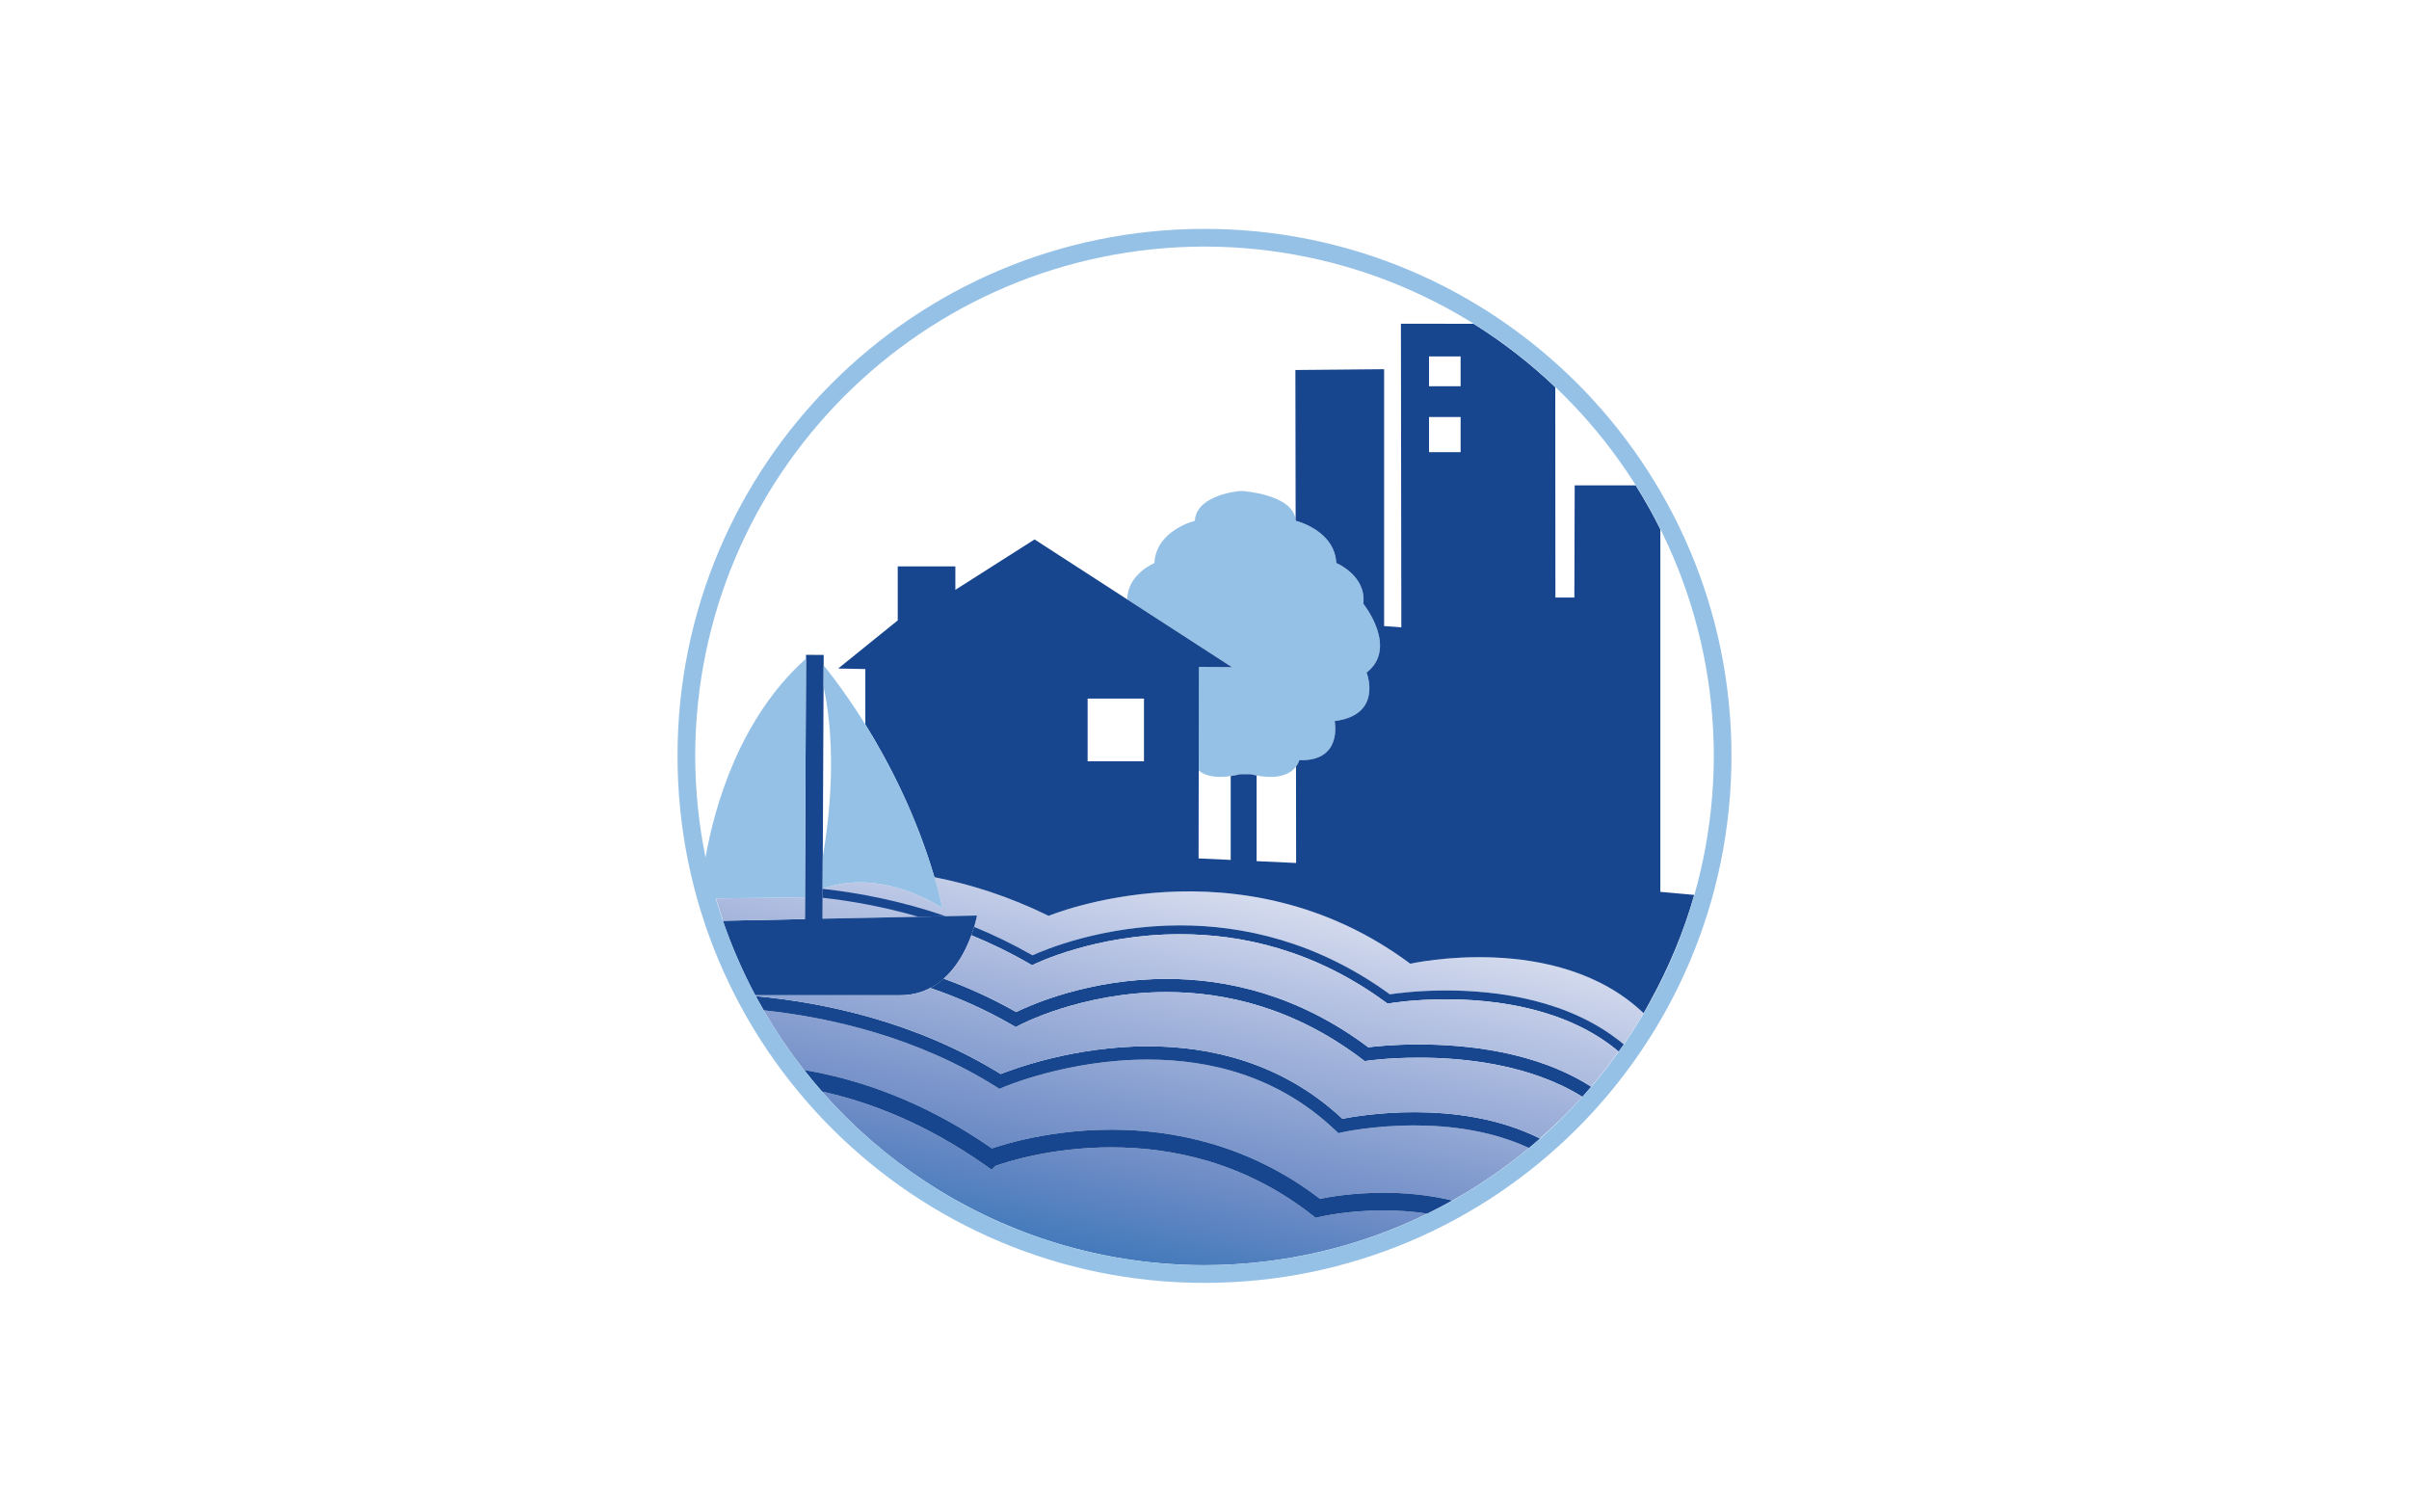<?xml version="1.0" encoding="utf-8"?>
<!-- Generator: Adobe Illustrator 14.0.0, SVG Export Plug-In . SVG Version: 6.00 Build 43363)  -->
<!DOCTYPE svg PUBLIC "-//W3C//DTD SVG 1.1//EN" "http://www.w3.org/Graphics/SVG/1.1/DTD/svg11.dtd">
<svg version="1.1" id="Layer_1" xmlns="http://www.w3.org/2000/svg" xmlns:xlink="http://www.w3.org/1999/xlink" x="0px" y="0px"
	 width="800px" height="502px" viewBox="0 0 800 502" enable-background="new 0 0 800 502" xml:space="preserve">
<rect fill="#FFFFFF" width="800" height="502"/>
<g>
	<g>
		<defs>
			<path id="SVGID_1_" d="M273.143,305.079l51.304-1.069c0,0-0.272,1.51-0.945,3.757c6.433,2.643,12.928,5.759,19.384,9.459
				c3.854-1.766,23.141-9.932,49.029-9.939c20.537,0,45.312,5.182,69.629,22.9c2.067-0.305,9.172-1.29,18.72-1.307
				c16.732,0.032,41.091,2.977,58.952,17.906c2.323-3.372,4.502-6.832,6.585-10.36c-28.708-27.41-77.456-16.413-77.456-16.413
				c-56.814-42.264-120.1-15.895-120.1-15.895c-13.161-6.465-25.969-10.489-37.951-12.836c0.993,3.388,1.938,6.824,2.755,10.377
				c0,0-19.592-13.789-39.856-6.549l0.023-6.396L273.143,305.079z"/>
		</defs>
		<clipPath id="SVGID_2_">
			<use xlink:href="#SVGID_1_"  overflow="visible"/>
		</clipPath>
		
			<linearGradient id="SVGID_3_" gradientUnits="userSpaceOnUse" x1="14.007" y1="568.024" x2="22.206" y2="568.024" gradientTransform="matrix(-5.542 25.813 25.813 5.542 -14163.818 -3251.513)">
			<stop  offset="0" style="stop-color:#FFFFFF"/>
			<stop  offset="0.106" style="stop-color:#E7EAF5"/>
			<stop  offset="0.321" style="stop-color:#B4C1E2"/>
			<stop  offset="0.626" style="stop-color:#6E8CC6"/>
			<stop  offset="1" style="stop-color:#005DAA"/>
		</linearGradient>
		<polygon clip-path="url(#SVGID_2_)" fill="url(#SVGID_3_)" points="559.961,280.789 533.785,402.739 258.974,343.743 
			285.158,221.792 		"/>
	</g>
	<g>
		<path fill="#96C1E6" d="M452.732,200.478c1.098-9.36-8.963-13.517-8.963-13.517c-0.537-10.909-13.425-14.017-13.425-14.017
			c0-0.176-0.063-0.32-0.088-0.493c-1.161-8.366-17.678-9.408-17.678-9.408h-0.705c0,0-14.546,1.058-15.099,9.9
			c0,0-12.84,3.108-13.416,14.017c0,0-8.987,3.729-9.004,12.079l34.756,22.5l-10.975-0.092l-0.063,34.451
			c1.851,1.47,5.078,2.64,10.629,1.806c0.993-0.148,2.026-0.336,3.172-0.625h3.389c0.729,0.181,1.386,0.305,2.042,0.434
			c8.01,1.51,11.559-0.934,13.072-2.936c0.873-1.166,1.09-2.163,1.09-2.163c14.562,0.532,11.766-12.976,11.766-12.976
			c16.188-2.079,10.598-16.097,10.598-16.097C464.467,215.028,452.732,200.478,452.732,200.478"/>
	</g>
	<g>
		<defs>
			<path id="SVGID_4_" d="M508.729,380.388c0.08-0.064,0.16-0.132,0.225-0.188C508.89,380.256,508.81,380.323,508.729,380.388
				 M508.954,380.2c0.833-0.705,1.65-1.418,2.467-2.139c-0.023-0.009-0.048-0.017-0.072-0.033
				C510.54,378.741,509.771,379.495,508.954,380.2"/>
		</defs>
		<clipPath id="SVGID_5_">
			<use xlink:href="#SVGID_4_"  overflow="visible"/>
		</clipPath>
		
			<linearGradient id="SVGID_6_" gradientUnits="userSpaceOnUse" x1="13.979" y1="571.764" x2="22.238" y2="571.764" gradientTransform="matrix(-5.542 25.813 25.813 5.542 -14150.428 -3248.638)">
			<stop  offset="0" style="stop-color:#FFFFFF"/>
			<stop  offset="0.106" style="stop-color:#E7EAF5"/>
			<stop  offset="0.321" style="stop-color:#B4C1E2"/>
			<stop  offset="0.626" style="stop-color:#6E8CC6"/>
			<stop  offset="1" style="stop-color:#005DAA"/>
		</linearGradient>
		<polygon clip-path="url(#SVGID_5_)" fill="url(#SVGID_6_)" points="511.901,378.134 511.309,380.94 508.249,380.288 
			508.85,377.476 		"/>
	</g>
	<g>
		<defs>
			<path id="SVGID_7_" d="M236.321,293.48c0.137,0.517,0.305,1.018,0.457,1.534c-0.152-0.509-0.257-1.033-0.385-1.542
				L236.321,293.48z"/>
		</defs>
		<clipPath id="SVGID_8_">
			<use xlink:href="#SVGID_7_"  overflow="visible"/>
		</clipPath>
		
			<linearGradient id="SVGID_9_" gradientUnits="userSpaceOnUse" x1="13.98" y1="562.277" x2="22.247" y2="562.277" gradientTransform="matrix(-5.542 25.813 25.813 5.542 -14184.443 -3255.95)">
			<stop  offset="0" style="stop-color:#FFFFFF"/>
			<stop  offset="0.106" style="stop-color:#E7EAF5"/>
			<stop  offset="0.321" style="stop-color:#B4C1E2"/>
			<stop  offset="0.626" style="stop-color:#6E8CC6"/>
			<stop  offset="1" style="stop-color:#005DAA"/>
		</linearGradient>
		<polygon clip-path="url(#SVGID_8_)" fill="url(#SVGID_9_)" points="237.091,293.54 236.754,295.106 236.009,294.946 
			236.346,293.38 		"/>
	</g>
	<g>
		<defs>
			<path id="SVGID_10_" d="M546.528,335.181L546.528,335.181c0.537-0.93,1.113-1.822,1.626-2.764l-0.064-0.076
				C547.562,333.286,547.081,334.251,546.528,335.181"/>
		</defs>
		<clipPath id="SVGID_11_">
			<use xlink:href="#SVGID_10_"  overflow="visible"/>
		</clipPath>
		
			<linearGradient id="SVGID_12_" gradientUnits="userSpaceOnUse" x1="14.028" y1="572.658" x2="22.128" y2="572.658" gradientTransform="matrix(-5.542 25.813 25.813 5.542 -14147.225 -3247.95)">
			<stop  offset="0" style="stop-color:#FFFFFF"/>
			<stop  offset="0.106" style="stop-color:#E7EAF5"/>
			<stop  offset="0.321" style="stop-color:#B4C1E2"/>
			<stop  offset="0.626" style="stop-color:#6E8CC6"/>
			<stop  offset="1" style="stop-color:#005DAA"/>
		</linearGradient>
		<polygon clip-path="url(#SVGID_11_)" fill="url(#SVGID_12_)" points="548.747,332.465 548.09,335.513 545.943,335.056 
			546.601,332.004 		"/>
	</g>
	<g>
		<defs>
			<path id="SVGID_13_" d="M525.919,363.747c0.097-0.115,0.192-0.221,0.288-0.328C526.111,363.526,526.016,363.632,525.919,363.747
				 M526.207,363.419c0.737-0.846,1.475-1.706,2.219-2.559c-0.016-0.017-0.031-0.024-0.056-0.024
				C527.649,361.688,526.944,362.573,526.207,363.419"/>
		</defs>
		<clipPath id="SVGID_14_">
			<use xlink:href="#SVGID_13_"  overflow="visible"/>
		</clipPath>
		
			<linearGradient id="SVGID_15_" gradientUnits="userSpaceOnUse" x1="14.011" y1="572.202" x2="22.198" y2="572.202" gradientTransform="matrix(-5.542 25.813 25.813 5.542 -14148.865 -3248.31)">
			<stop  offset="0" style="stop-color:#FFFFFF"/>
			<stop  offset="0.106" style="stop-color:#E7EAF5"/>
			<stop  offset="0.321" style="stop-color:#B4C1E2"/>
			<stop  offset="0.626" style="stop-color:#6E8CC6"/>
			<stop  offset="1" style="stop-color:#005DAA"/>
		</linearGradient>
		<polygon clip-path="url(#SVGID_14_)" fill="url(#SVGID_15_)" points="529.027,360.964 528.314,364.26 525.326,363.619 
			526.031,360.323 		"/>
	</g>
	<g>
		<defs>
			<path id="SVGID_16_" d="M538.398,348.008c0.288-0.393,0.576-0.789,0.849-1.197c-0.016,0-0.032-0.017-0.032-0.024
				C538.927,347.187,538.679,347.615,538.398,348.008"/>
		</defs>
		<clipPath id="SVGID_17_">
			<use xlink:href="#SVGID_16_"  overflow="visible"/>
		</clipPath>
		
			<linearGradient id="SVGID_18_" gradientUnits="userSpaceOnUse" x1="14" y1="572.477" x2="22.231" y2="572.477" gradientTransform="matrix(-5.542 25.813 25.813 5.542 -14147.881 -3248.091)">
			<stop  offset="0" style="stop-color:#FFFFFF"/>
			<stop  offset="0.106" style="stop-color:#E7EAF5"/>
			<stop  offset="0.321" style="stop-color:#B4C1E2"/>
			<stop  offset="0.626" style="stop-color:#6E8CC6"/>
			<stop  offset="1" style="stop-color:#005DAA"/>
		</linearGradient>
		<polygon clip-path="url(#SVGID_17_)" fill="url(#SVGID_18_)" points="539.496,346.839 539.207,348.181 538.143,347.952 
			538.431,346.61 		"/>
	</g>
	<g>
		<path fill="#17468F" d="M545.832,336.458c0.248-0.417,0.464-0.861,0.704-1.277c-0.24,0.416-0.496,0.824-0.736,1.245
			C545.815,336.434,545.815,336.45,545.832,336.458"/>
		<path fill="#17468F" d="M236.858,295.343c0,0,0,0,0.016,0c-0.032-0.111-0.063-0.221-0.104-0.328
			C236.794,295.122,236.826,295.239,236.858,295.343"/>
		<path fill="#17468F" d="M551.383,296.151V175.763c-2.491-5.014-5.247-9.884-8.202-14.594h-20.241l-0.112,37.254h-6.296
			l-0.048-69.854c-8.298-7.89-17.365-14.955-27.122-21.05l-24.133-0.024l0.136,100.813l-5.719-0.425v-85.285l-29.461,0.269
			l0.08,49.589c0.017,0.168,0.072,0.313,0.089,0.485c0,0,12.871,3.112,13.416,14.017c0,0,10.061,4.161,8.971,13.517
			c0,0,11.727,14.562,1.09,22.868c0,0,5.591,14.018-10.605,16.101c0,0,2.804,13.504-11.758,12.968c0,0-0.209,1.009-1.082,2.167
			l0.04,31.986l-13.12-0.612v-28.438c-0.656-0.121-1.321-0.253-2.034-0.434h-3.396c-1.138,0.285-2.179,0.473-3.172,0.621v27.847
			l-10.669-0.501l0.048-29.14l0.064-34.458l10.974,0.092l-34.771-22.5l-30.773-19.92l-26.313,16.736v-7.79h-19.136v17.946
			l-19.776,15.976l9.019,0.172v18.407c7.882,12.703,16.854,30.102,22.925,50.715c11.982,2.347,24.79,6.371,37.951,12.836
			c0,0,63.285-26.369,120.1,15.895c0,0,48.748-10.988,77.456,16.413c0.24-0.417,0.496-0.829,0.736-1.245
			c0.545-0.938,1.025-1.895,1.554-2.848c6.072-11.038,11.022-22.793,14.547-35.172L551.383,296.151z M379.898,238.509v14.281
			h-18.711v-20.801h11.679h7.032V238.509z M485.053,150.14H474.56v-11.662h10.493V150.14z M485.053,128.265H474.56v-9.916h10.493
			V128.265z"/>
		<path fill="#17468F" d="M243.274,314.358c0.473,1.149,0.953,2.291,1.441,3.432c-0.488-1.133-0.953-2.29-1.409-3.432H243.274z"/>
		<path fill="#17468F" d="M245.093,318.696h0.016c-0.032-0.057-0.064-0.104-0.08-0.164
			C245.044,318.592,245.076,318.64,245.093,318.696"/>
		<path fill="#17468F" d="M304.967,304.414l9.059-0.188c-14.674-5.046-28.707-7.733-40.834-9.07l-0.017,2.951
			C282.787,299.18,293.601,301.11,304.967,304.414"/>
	</g>
	<g>
		<defs>
			<path id="SVGID_19_" d="M474.352,402.831c1.698-0.836,3.38-1.697,5.046-2.582C477.731,401.134,476.05,401.995,474.352,402.831
				 M479.397,400.249c0.248-0.141,0.505-0.281,0.753-0.413C479.902,399.968,479.646,400.108,479.397,400.249 M251.132,331.087
				c28.563,52.953,84.473,88.926,148.864,89.034c26.568-0.04,51.663-6.208,74.003-17.117c-5.063-0.765-9.98-1.069-14.466-1.069
				c-12.384-0.008-21.202,2.135-21.227,2.143l-1.386,0.328l-1.113-0.877c-22.684-17.781-46.985-22.539-66.69-22.539
				c-20.265-0.009-35.548,5.086-38.527,6.175l-1.289,1.278l-2.011-1.426c-19.849-14.025-38.68-21.095-54.308-24.566
				c-2.05-2.319-4.021-4.706-5.943-7.146c17.27,2.88,39.201,9.952,62.381,26.036c0.457-0.148,1.01-0.344,1.65-0.549
				c2.035-0.633,4.918-1.485,8.555-2.314c7.297-1.689,17.55-3.355,29.492-3.355c20.297,0,45.616,4.881,69.214,22.951
				c3.1-0.633,11.046-2.01,21.202-2.01c6.816,0,14.706,0.648,22.788,2.575c-0.713,0.4-1.45,0.805-2.171,1.197
				c9.836-5.314,19.063-11.563,27.618-18.636c-12.503-5.822-26.473-7.496-38.063-7.488c-13.889,0-24.077,2.307-24.109,2.322
				l-1.146,0.261l-0.856-0.829c-19.208-18.379-42.204-23.621-62.397-23.621c-26.753-0.016-48.171,9.243-48.212,9.287l-1.064,0.449
				l-0.978-0.613c-26.393-16.62-55.236-23.116-77.327-25.487C252.766,334.022,251.933,332.573,251.132,331.087z"/>
		</defs>
		<clipPath id="SVGID_20_">
			<use xlink:href="#SVGID_19_"  overflow="visible"/>
		</clipPath>
		
			<linearGradient id="SVGID_21_" gradientUnits="userSpaceOnUse" x1="14.005" y1="567.51" x2="22.206" y2="567.51" gradientTransform="matrix(-5.542 25.813 25.813 5.542 -14166.24 -3252.029)">
			<stop  offset="0" style="stop-color:#FFFFFF"/>
			<stop  offset="0.106" style="stop-color:#E7EAF5"/>
			<stop  offset="0.321" style="stop-color:#B4C1E2"/>
			<stop  offset="0.626" style="stop-color:#6E8CC6"/>
			<stop  offset="1" style="stop-color:#005DAA"/>
		</linearGradient>
		<polygon clip-path="url(#SVGID_20_)" fill="url(#SVGID_21_)" points="526.031,335.008 496.459,472.79 232.854,416.196 
			262.434,278.418 		"/>
	</g>
	<g>
		<path fill="#17468F" d="M250.955,330.778c0.064,0.108,0.112,0.197,0.177,0.305c-0.064-0.1-0.112-0.196-0.16-0.305H250.955z"/>
		<path fill="#17468F" d="M507.784,381.209c0.321-0.261,0.633-0.549,0.945-0.817c-0.32,0.269-0.648,0.541-0.977,0.809
			C507.769,381.2,507.776,381.209,507.784,381.209"/>
		<path fill="#17468F" d="M469.705,369.31c-11.63,0.009-20.777,1.574-23.909,2.184c-20.04-18.719-43.966-24.066-64.6-24.059
			c-24.238,0.017-44.103,7.318-48.876,9.204c-28.195-17.43-58.721-23.753-81.349-25.86c0.048,0.104,0.104,0.205,0.16,0.305
			c0.801,1.482,1.634,2.943,2.483,4.401c22.083,2.371,50.942,8.858,77.327,25.483l0.978,0.617l1.064-0.461
			c0.041-0.032,21.459-9.299,48.212-9.275c20.193,0,43.182,5.242,62.397,23.621l0.864,0.821l1.138-0.265
			c0.032-0.008,10.221-2.311,24.109-2.311c11.583-0.008,25.552,1.666,38.048,7.489c0.328-0.28,0.656-0.541,0.977-0.813
			c0.897-0.769,1.794-1.55,2.691-2.33C497.628,371.124,482.185,369.326,469.705,369.31"/>
		<path fill="#17468F" d="M474.023,403.004c0.104-0.06,0.216-0.124,0.328-0.173c-0.112,0.057-0.225,0.113-0.345,0.173H474.023z"/>
		<path fill="#17468F" d="M459.533,396.067c-10.156,0-18.103,1.377-21.194,2.006c-23.613-18.074-48.925-22.947-69.222-22.947
			c-11.95,0-22.195,1.666-29.492,3.348c-3.637,0.837-6.536,1.686-8.555,2.318c-0.641,0.205-1.193,0.393-1.65,0.549
			c-23.172-16.092-45.111-23.152-62.372-26.031c1.914,2.435,3.885,4.821,5.935,7.145c15.628,3.46,34.459,10.537,54.308,24.559
			l2.019,1.434l1.281-1.278c2.979-1.101,18.263-6.188,38.527-6.179c19.705,0,44.007,4.758,66.69,22.539l1.113,0.877l1.386-0.328
			c0.032-0.008,8.843-2.146,21.227-2.139c4.485,0,9.396,0.305,14.466,1.065c0.12-0.056,0.24-0.112,0.353-0.173
			c2.691-1.329,5.351-2.73,7.97-4.188C474.239,396.704,466.357,396.067,459.533,396.067"/>
		<path fill="#17468F" d="M525.919,363.743c-0.145,0.156-0.28,0.32-0.433,0.477c0.016,0,0.016,0,0.016,0
			C525.646,364.063,525.774,363.899,525.919,363.743"/>
		<path fill="#17468F" d="M528.418,360.856c-18.415-11.795-41.596-14.01-57.207-14.042c-8.346,0-14.562,0.665-16.82,0.945
			c-23.301-17.481-47.034-22.72-66.946-22.704c-25.792,0-45.265,8.687-49.998,10.998c-8.01-4.563-16.107-8.203-24.062-11.098
			c-1.338,1.181-2.787,2.254-4.43,3.123c9.012,3.084,18.238,7.098,27.322,12.379l1.057,0.613l1.09-0.58
			c0.016-0.017,5.046-2.725,13.744-5.504c8.731-2.763,21.034-5.555,35.276-5.555c19.359,0.017,42.3,5.103,65.008,22.368l0.737,0.561
			l0.929-0.124c0,0,6.873-1.025,17.093-1.01c15.075-0.039,37.11,2.271,54.275,12.992c0.152-0.156,0.288-0.32,0.433-0.477
			C526.76,362.794,527.585,361.825,528.418,360.856"/>
		<path fill="#17468F" d="M342.749,320.538l0.705-0.345c0.048-0.028,20.217-9.992,48.46-9.968c20.217,0,44.471,5.094,68.388,22.68
			l0.497,0.377l0.625-0.104c0.016-0.021,7.705-1.354,18.839-1.329c16.5-0.033,40.29,2.999,57.286,17.353
			c0.562-0.793,1.146-1.581,1.698-2.387c-17.861-14.958-42.235-17.902-58.984-17.927c-9.548,0.009-16.661,0.99-18.711,1.286
			c-24.334-17.698-49.085-22.892-69.638-22.892c-25.889,0.008-45.176,8.178-49.029,9.939c-6.456-3.688-12.943-6.816-19.376-9.455
			c-0.256,0.837-0.561,1.77-0.929,2.787c6.488,2.667,13.024,5.831,19.496,9.588L342.749,320.538z"/>
		<path fill="#17468F" d="M245.028,318.532c-0.112-0.245-0.208-0.497-0.313-0.746C244.82,318.035,244.916,318.287,245.028,318.532"
			/>
	</g>
	<g>
		<defs>
			<path id="SVGID_22_" d="M243.635,315.167c-0.048-0.115-0.08-0.224-0.129-0.32C243.555,314.943,243.587,315.052,243.635,315.167"
				/>
		</defs>
		<clipPath id="SVGID_23_">
			<use xlink:href="#SVGID_22_"  overflow="visible"/>
		</clipPath>
		
			<linearGradient id="SVGID_24_" gradientUnits="userSpaceOnUse" x1="13.664" y1="562.65" x2="22.664" y2="562.65" gradientTransform="matrix(-5.542 25.813 25.813 5.542 -14183.1 -3255.654)">
			<stop  offset="0" style="stop-color:#FFFFFF"/>
			<stop  offset="0.106" style="stop-color:#E7EAF5"/>
			<stop  offset="0.321" style="stop-color:#B4C1E2"/>
			<stop  offset="0.626" style="stop-color:#6E8CC6"/>
			<stop  offset="1" style="stop-color:#005DAA"/>
		</linearGradient>
		<polygon clip-path="url(#SVGID_23_)" fill="url(#SVGID_24_)" points="243.698,314.858 243.627,315.191 243.442,315.151 
			243.515,314.823 		"/>
	</g>
	<g>
		<defs>
			<path id="SVGID_25_" d="M267.352,290.093l0.008-0.945L267.352,290.093z"/>
		</defs>
		<clipPath id="SVGID_26_">
			<use xlink:href="#SVGID_25_"  overflow="visible"/>
		</clipPath>
		
			<linearGradient id="SVGID_27_" gradientUnits="userSpaceOnUse" x1="14.066" y1="563.246" x2="22.066" y2="563.246" gradientTransform="matrix(-5.542 25.813 25.813 5.542 -14180.959 -3255.2)">
			<stop  offset="0" style="stop-color:#FFFFFF"/>
			<stop  offset="0.106" style="stop-color:#E7EAF5"/>
			<stop  offset="0.321" style="stop-color:#B4C1E2"/>
			<stop  offset="0.626" style="stop-color:#6E8CC6"/>
			<stop  offset="1" style="stop-color:#005DAA"/>
		</linearGradient>
		<polygon clip-path="url(#SVGID_26_)" fill="url(#SVGID_27_)" points="267.552,289.191 267.359,290.093 267.159,290.048 
			267.352,289.147 		"/>
	</g>
	<g>
		<defs>
			<path id="SVGID_28_" d="M310.196,327.306c0.192-0.123,0.401-0.231,0.577-0.352C310.598,327.074,310.389,327.183,310.196,327.306
				 M310.773,326.954c0.192-0.108,0.377-0.232,0.561-0.356C311.15,326.722,310.966,326.846,310.773,326.954"/>
		</defs>
		<clipPath id="SVGID_29_">
			<use xlink:href="#SVGID_28_"  overflow="visible"/>
		</clipPath>
		
			<linearGradient id="SVGID_30_" gradientUnits="userSpaceOnUse" x1="14.091" y1="564.918" x2="22.091" y2="564.918" gradientTransform="matrix(-5.542 25.813 25.813 5.542 -14174.975 -3253.904)">
			<stop  offset="0" style="stop-color:#FFFFFF"/>
			<stop  offset="0.106" style="stop-color:#E7EAF5"/>
			<stop  offset="0.321" style="stop-color:#B4C1E2"/>
			<stop  offset="0.626" style="stop-color:#6E8CC6"/>
			<stop  offset="1" style="stop-color:#005DAA"/>
		</linearGradient>
		<polygon clip-path="url(#SVGID_29_)" fill="url(#SVGID_30_)" points="311.479,326.63 311.286,327.538 310.053,327.274 
			310.245,326.365 		"/>
	</g>
	<g>
		<path fill="#17468F" d="M273.143,305.071l0.4-87.592l-5.871-0.032l-0.384,87.749l-27.226,0.557
			c2.947,8.578,6.536,16.856,10.749,24.746h48.035c21.01,0,25.592-26.484,25.592-26.484L273.143,305.071z"/>
	</g>
	<g>
		<defs>
			<path id="SVGID_31_" d="M247.223,323.31c-0.16-0.32-0.304-0.645-0.448-0.973C246.919,322.665,247.063,322.989,247.223,323.31"/>
		</defs>
		<clipPath id="SVGID_32_">
			<use xlink:href="#SVGID_31_"  overflow="visible"/>
		</clipPath>
		
			<linearGradient id="SVGID_33_" gradientUnits="userSpaceOnUse" x1="14.054" y1="562.816" x2="22.154" y2="562.816" gradientTransform="matrix(-5.542 25.813 25.813 5.542 -14182.506 -3255.529)">
			<stop  offset="0" style="stop-color:#FFFFFF"/>
			<stop  offset="0.106" style="stop-color:#E7EAF5"/>
			<stop  offset="0.321" style="stop-color:#B4C1E2"/>
			<stop  offset="0.626" style="stop-color:#6E8CC6"/>
			<stop  offset="1" style="stop-color:#005DAA"/>
		</linearGradient>
		<polygon clip-path="url(#SVGID_32_)" fill="url(#SVGID_33_)" points="247.423,322.376 247.207,323.401 246.566,323.27 
			246.79,322.244 		"/>
	</g>
	<g>
		<defs>
			<path id="SVGID_34_" d="M298.854,330.494h-48.027c0.048,0.093,0.097,0.196,0.137,0.288c22.636,2.107,53.161,8.423,81.356,25.853
				c4.773-1.878,24.638-9.176,48.876-9.195c20.634-0.017,44.567,5.343,64.6,24.058c3.132-0.613,12.279-2.171,23.909-2.183
				c12.448,0.012,27.859,1.806,41.644,8.714c4.958-4.349,9.732-8.918,14.138-13.805c-17.157-10.721-39.2-13.035-54.275-12.992
				c-10.22-0.016-17.093,0.998-17.093,0.998l-0.929,0.132l-0.737-0.557c-22.716-17.266-45.648-22.352-65.008-22.36
				c-14.258,0-26.545,2.771-35.268,5.547c-8.707,2.78-13.737,5.479-13.753,5.504l-1.09,0.572l-1.057-0.613
				c-9.084-5.273-18.311-9.295-27.33-12.379C306.096,329.577,302.764,330.494,298.854,330.494"/>
		</defs>
		<clipPath id="SVGID_35_">
			<use xlink:href="#SVGID_34_"  overflow="visible"/>
		</clipPath>
		
			<linearGradient id="SVGID_36_" gradientUnits="userSpaceOnUse" x1="14.002" y1="567.623" x2="22.205" y2="567.623" gradientTransform="matrix(-5.542 25.813 25.813 5.542 -14165.443 -3251.872)">
			<stop  offset="0" style="stop-color:#FFFFFF"/>
			<stop  offset="0.106" style="stop-color:#E7EAF5"/>
			<stop  offset="0.321" style="stop-color:#B4C1E2"/>
			<stop  offset="0.626" style="stop-color:#6E8CC6"/>
			<stop  offset="1" style="stop-color:#005DAA"/>
		</linearGradient>
		<polygon clip-path="url(#SVGID_35_)" fill="url(#SVGID_36_)" points="535.739,330.278 513.392,434.395 240.583,375.826 
			262.938,271.71 		"/>
	</g>
	<g>
		<defs>
			<path id="SVGID_37_" d="M391.825,310.222c-28.202,0-48.323,9.939-48.371,9.972l-0.705,0.337l-0.657-0.385
				c-6.487-3.757-13.023-6.925-19.512-9.588c-1.602,4.43-4.453,10.192-9.195,14.402c7.954,2.895,16.052,6.527,24.069,11.098
				c4.734-2.315,24.198-11.006,49.99-11.006c19.912-0.02,43.646,5.215,66.946,22.708c2.259-0.276,8.475-0.949,16.82-0.949
				c15.604,0.04,38.769,2.255,57.159,14.025c3.22-3.749,6.264-7.638,9.147-11.655c-16.981-14.329-40.763-17.357-57.255-17.341
				c-11.134-0.017-18.823,1.321-18.848,1.338l-0.608,0.108l-0.505-0.377c-23.934-17.598-48.171-22.688-68.388-22.688H391.825z"/>
		</defs>
		<clipPath id="SVGID_38_">
			<use xlink:href="#SVGID_37_"  overflow="visible"/>
		</clipPath>
		
			<linearGradient id="SVGID_39_" gradientUnits="userSpaceOnUse" x1="14.005" y1="568.705" x2="22.208" y2="568.705" gradientTransform="matrix(-5.542 25.813 25.813 5.542 -14161.35 -3250.982)">
			<stop  offset="0" style="stop-color:#FFFFFF"/>
			<stop  offset="0.106" style="stop-color:#E7EAF5"/>
			<stop  offset="0.321" style="stop-color:#B4C1E2"/>
			<stop  offset="0.626" style="stop-color:#6E8CC6"/>
			<stop  offset="1" style="stop-color:#005DAA"/>
		</linearGradient>
		<polygon clip-path="url(#SVGID_38_)" fill="url(#SVGID_39_)" points="547.914,312.452 527.649,406.837 302.996,358.604 
			323.253,264.221 		"/>
	</g>
	<g>
		<defs>
			<path id="SVGID_40_" d="M237.771,298.327c0.736,2.502,1.538,4.978,2.371,7.42l27.137-0.557l0.049-7.217L237.771,298.327z"/>
		</defs>
		<clipPath id="SVGID_41_">
			<use xlink:href="#SVGID_40_"  overflow="visible"/>
		</clipPath>
		
			<linearGradient id="SVGID_42_" gradientUnits="userSpaceOnUse" x1="13.994" y1="562.85" x2="22.233" y2="562.85" gradientTransform="matrix(-5.542 25.813 25.813 5.542 -14182.381 -3255.497)">
			<stop  offset="0" style="stop-color:#FFFFFF"/>
			<stop  offset="0.106" style="stop-color:#E7EAF5"/>
			<stop  offset="0.321" style="stop-color:#B4C1E2"/>
			<stop  offset="0.626" style="stop-color:#6E8CC6"/>
			<stop  offset="1" style="stop-color:#005DAA"/>
		</linearGradient>
		<polygon clip-path="url(#SVGID_41_)" fill="url(#SVGID_42_)" points="268.922,298.318 266.03,311.815 236.178,305.407 
			239.077,291.911 		"/>
	</g>
	<g>
		<path fill="#17468F" d="M250.812,330.498h0.016c-1.266-2.362-2.467-4.758-3.604-7.185
			C248.368,325.74,249.546,328.144,250.812,330.498"/>
		<path fill="#17468F" d="M313.377,324.956c-0.649,0.576-1.322,1.125-2.043,1.642C312.055,326.089,312.728,325.532,313.377,324.956"
			/>
		<path fill="#17468F" d="M246.774,322.337c-1.105-2.363-2.154-4.75-3.14-7.17C244.628,317.587,245.669,319.974,246.774,322.337"/>
		<path fill="#17468F" d="M240.063,305.752c1.057,3.075,2.227,6.095,3.443,9.091c-1.217-2.987-2.322-6.023-3.363-9.091H240.063z"/>
		<path fill="#17468F" d="M323.509,307.771c-0.256,0.837-0.553,1.762-0.921,2.779C322.956,309.532,323.253,308.607,323.509,307.771"
			/>
		<path fill="#17468F" d="M267.352,290.093l-0.031,7.881L267.352,290.093z"/>
		<path fill="#17468F" d="M308.955,328.079c0.44-0.232,0.825-0.517,1.241-0.773C309.796,327.563,309.396,327.847,308.955,328.079"/>
	</g>
	<g>
		<defs>
			<path id="SVGID_43_" d="M537.518,349.181l0.031,0.025c0.289-0.405,0.562-0.798,0.85-1.198
				C538.11,348.408,537.806,348.784,537.518,349.181"/>
		</defs>
		<clipPath id="SVGID_44_">
			<use xlink:href="#SVGID_43_"  overflow="visible"/>
		</clipPath>
		
			<linearGradient id="SVGID_45_" gradientUnits="userSpaceOnUse" x1="14.045" y1="572.457" x2="22.122" y2="572.457" gradientTransform="matrix(-5.542 25.813 25.813 5.542 -14147.943 -3248.107)">
			<stop  offset="0" style="stop-color:#FFFFFF"/>
			<stop  offset="0.106" style="stop-color:#E7EAF5"/>
			<stop  offset="0.321" style="stop-color:#B4C1E2"/>
			<stop  offset="0.626" style="stop-color:#6E8CC6"/>
			<stop  offset="1" style="stop-color:#005DAA"/>
		</linearGradient>
		<polygon clip-path="url(#SVGID_44_)" fill="url(#SVGID_45_)" points="538.639,348.06 538.358,349.386 537.277,349.153 
			537.565,347.827 		"/>
	</g>
	<g>
		<path fill="#96C1E6" d="M399.996,76c-96.624,0.016-175,78.345-175,174.984c0,96.667,78.376,175,175,175.016
			c96.646-0.016,175-78.349,175.008-175.016C574.996,154.345,496.643,76.016,399.996,76 M399.996,420.129
			c-76.943-0.14-141.752-51.479-162.289-121.794l29.613-0.361l0.352-79.281c-22.123,19.816-30.357,49.017-33.377,66.018
			c-2.219-10.894-3.396-22.172-3.428-33.726c0.176-93.399,75.741-168.941,169.129-169.113
			c93.419,0.172,168.952,75.713,169.145,169.113C568.948,344.411,493.415,419.952,399.996,420.129"/>
		<path fill="#96C1E6" d="M273.239,284.51l-0.048,10.597c20.265-7.24,39.856,6.557,39.856,6.557
			c-9.403-40.75-31.551-70.868-39.521-80.728l-0.032,7.004C277.949,248.874,275.498,271.354,273.239,284.51"/>
	</g>
</g>
</svg>
